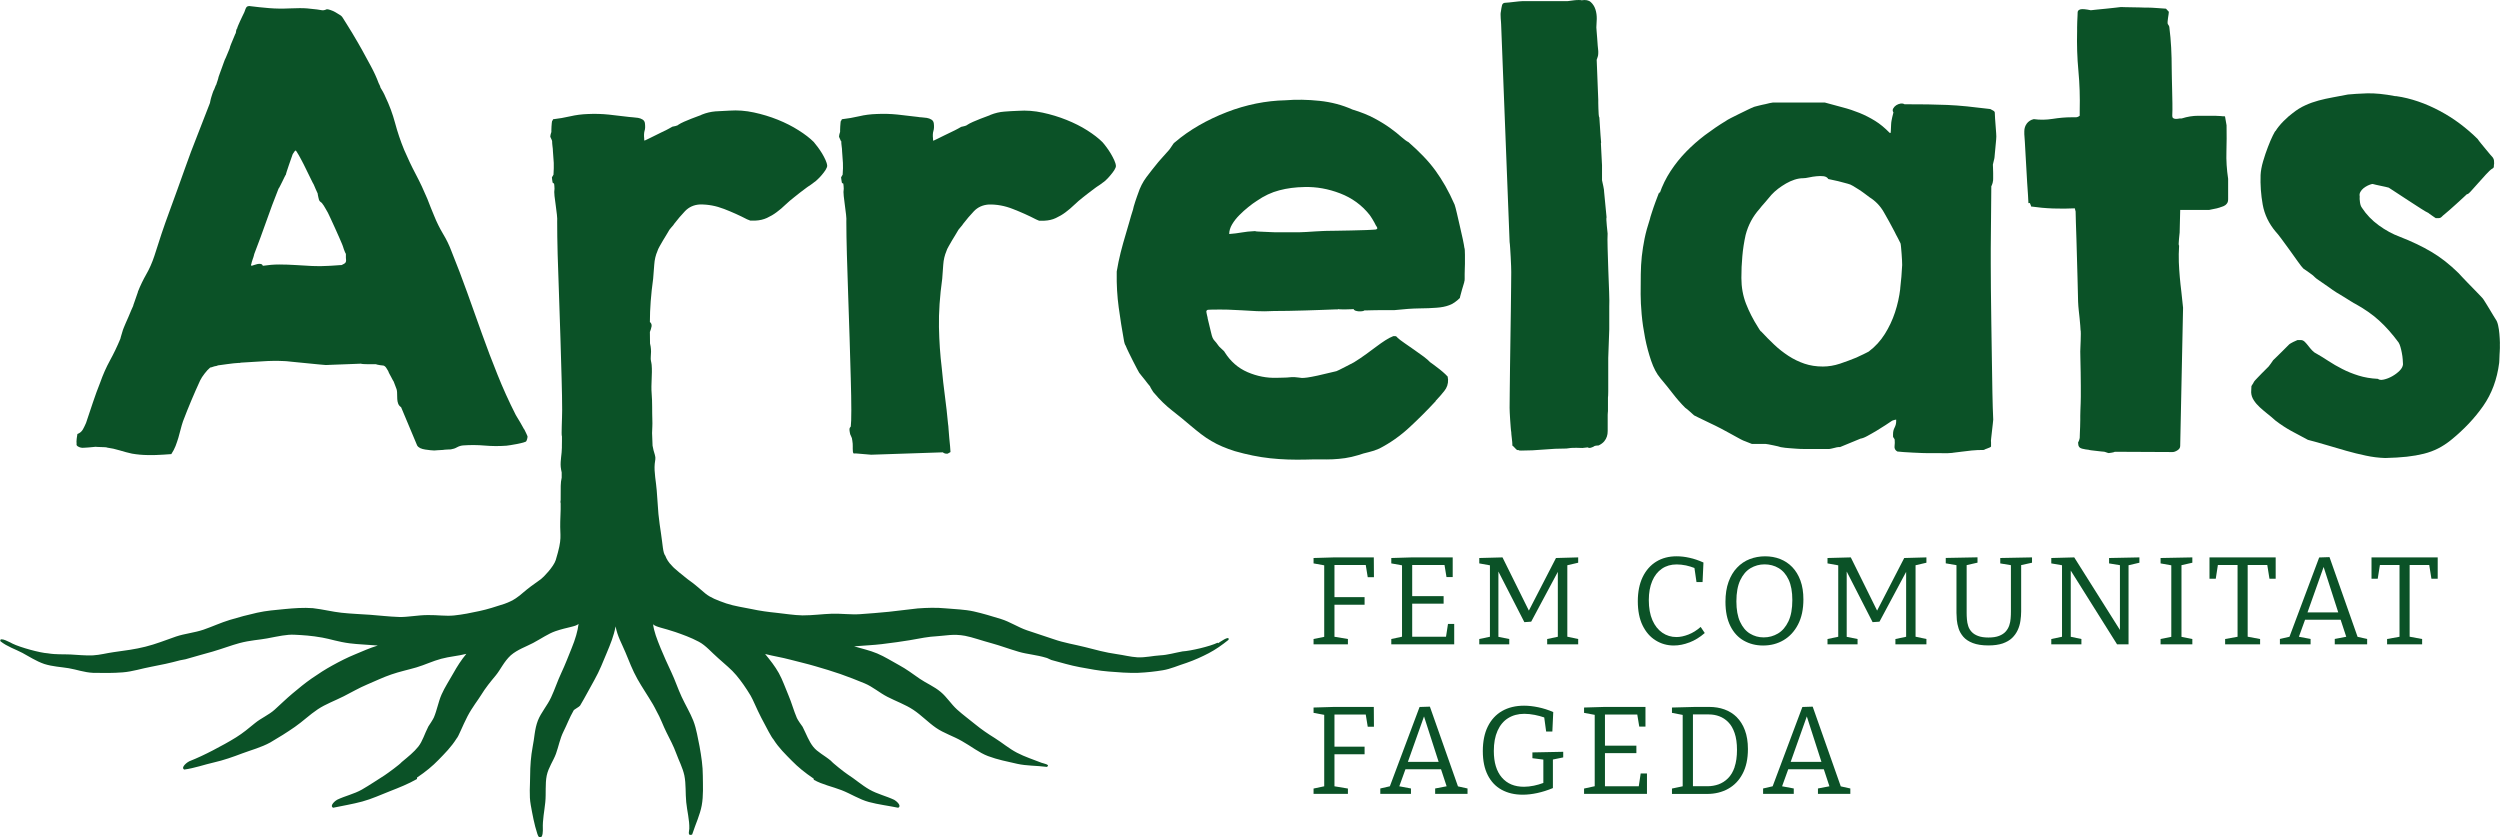 <?xml version="1.0" encoding="UTF-8"?>
<svg id="Capa_2" data-name="Capa 2" xmlns="http://www.w3.org/2000/svg" viewBox="0 0 365.99 122.55">
  <defs>
    <style>
      .cls-1 {
        fill: #0b5227;
      }
    </style>
  </defs>
  <g id="Capa_1-2" data-name="Capa 1">
    <g>
      <path class="cls-1" d="M11.2,65.06c0,.13.09.24.27.33s.31.14.39.14c.08.03.21.03.41.02.19-.01.4-.03.64-.04.23-.01.45-.03.66-.06.21-.02.33-.04.39-.04s.16,0,.33.02c.17.01.35.02.54.02s.37,0,.54.02c.17.01.28.03.33.06.59.08,1.2.21,1.81.4.62.19,1.22.35,1.81.48.75.13,1.51.2,2.3.21.79.01,1.55,0,2.3-.06.08,0,.27-.01.58-.04.31-.03.5-.04.58-.04.26-.39.46-.78.62-1.18.15-.4.29-.8.41-1.2.12-.4.23-.8.33-1.22.1-.41.22-.81.35-1.2.41-1.08.82-2.1,1.22-3.05.4-.95.83-1.93,1.29-2.93.15-.31.37-.65.66-1.02.28-.37.55-.66.81-.87.15-.03.3-.06.43-.12.13-.05.26-.08.39-.1s.23-.04.31-.1c.05,0,.21-.02.46-.06.26-.04.55-.08.87-.12.32-.04.64-.08.96-.12.32-.04.57-.06.75-.06h.12c.05,0,.09,0,.12-.02s.05-.02.08-.02c.98-.05,2.02-.12,3.13-.19,1.11-.08,2.17-.09,3.21-.04.15,0,.53.03,1.12.1s1.24.13,1.93.19c.7.06,1.34.13,1.93.19.59.06.96.1,1.12.1.13,0,.44-.01.95-.04.5-.03,1.04-.04,1.6-.06.57-.01,1.1-.03,1.6-.06.5-.02.83-.04.98-.04.08.03.22.05.42.06.21.01.42.02.66.02h1.12c.13.05.33.1.62.14.28.04.45.06.5.06.15.05.3.17.42.37.13.19.22.34.27.44.03.1.08.23.17.39.09.15.17.31.25.46.08.15.15.3.23.44.08.14.13.23.15.25.05.15.14.39.27.71.13.32.19.51.19.56.03.15.04.35.04.58s0,.47.02.71c.01.24.06.47.14.68.08.21.22.37.42.5l2.35,5.6c.08.15.23.28.44.39.22.1.46.17.73.21.27.04.53.07.77.1.24.03.43.04.56.04.05,0,.23-.01.54-.04.31-.03.55-.04.73-.04.13-.03.34-.04.64-.06.3-.01.47-.02.52-.02.33-.05.64-.15.91-.31.27-.15.56-.24.87-.27,1.08-.08,2.14-.07,3.18.02,1.04.09,2.1.1,3.18.02.08,0,.27-.03.58-.08.31-.05.63-.11.97-.17.33-.06.64-.14.91-.21.27-.08.42-.14.44-.19.05-.08.1-.19.14-.35.04-.15.06-.26.06-.31s-.06-.21-.19-.48c-.13-.27-.22-.46-.27-.56-.05-.05-.14-.19-.25-.41-.12-.22-.25-.45-.39-.69-.14-.24-.28-.47-.41-.68-.13-.21-.21-.33-.23-.39-.98-1.93-1.87-3.89-2.66-5.87-.8-1.98-1.56-3.98-2.28-6-.72-2.02-1.44-4.03-2.16-6.04-.72-2.01-1.48-4-2.28-5.98-.33-.9-.75-1.77-1.26-2.61-.5-.84-.93-1.71-1.29-2.61-.03-.05-.09-.21-.19-.46-.1-.26-.21-.53-.33-.81-.12-.28-.22-.55-.31-.79-.09-.24-.15-.39-.17-.44-.52-1.24-1.08-2.44-1.7-3.61-.62-1.17-1.18-2.36-1.7-3.57-.54-1.31-.98-2.63-1.33-3.94-.35-1.31-.83-2.61-1.45-3.9,0-.03-.03-.1-.1-.23-.06-.13-.13-.26-.21-.41-.08-.14-.15-.27-.23-.39-.08-.12-.13-.2-.15-.25,0-.05-.03-.15-.1-.31-.06-.15-.12-.27-.17-.35-.28-.77-.66-1.6-1.14-2.49-.48-.89-.91-1.68-1.29-2.37-.13-.23-.32-.57-.58-1.02-.26-.45-.54-.92-.83-1.41-.3-.49-.59-.96-.87-1.41-.28-.45-.49-.78-.62-.98-.05-.08-.17-.18-.37-.31-.19-.13-.41-.26-.64-.39-.23-.13-.46-.23-.7-.31-.23-.08-.41-.12-.54-.12-.28.13-.52.18-.7.15-.18-.03-.44-.06-.77-.12-.33-.05-.81-.1-1.41-.15-.6-.05-1.46-.05-2.57,0-1.03.05-2.03.04-2.99-.04-.96-.08-1.95-.18-2.95-.31l-.15.04c-.15,0-.28.15-.39.46-.1.31-.19.53-.27.66-.03.05-.09.18-.19.39-.1.21-.21.42-.31.66-.1.23-.2.45-.29.66-.09.21-.14.35-.14.43-.05,0-.1.1-.14.29-.04.19-.06.32-.06.37-.05.08-.12.21-.19.41-.08.19-.16.39-.25.6-.09.21-.17.4-.25.6-.08.19-.13.33-.15.4,0,.08-.04.21-.12.39-.08.18-.16.38-.25.6-.09.22-.17.42-.25.6-.08.18-.13.28-.15.31-.03.08-.08.23-.17.46-.09.23-.18.48-.27.75-.09.27-.19.53-.29.79-.1.26-.17.44-.19.54,0,.03-.01.09-.04.19-.03.1-.06.21-.1.33-.04.12-.08.23-.12.35-.04.12-.06.19-.06.21-.05.05-.12.21-.21.46-.09.26-.16.41-.21.46-.03.05-.06.16-.12.33-.05.17-.11.35-.18.56-.06.21-.12.4-.15.58-.04.18-.06.28-.06.31-.62,1.62-1.24,3.22-1.87,4.81-.63,1.58-1.23,3.17-1.79,4.77-.75,2.11-1.51,4.23-2.3,6.37-.79,2.14-1.51,4.29-2.18,6.45-.33,1-.73,1.9-1.18,2.68-.45.79-.86,1.63-1.22,2.53,0,.05-.04.18-.12.39-.08.21-.15.42-.23.66-.08.23-.15.45-.23.66-.08.21-.12.33-.12.39-.05.08-.14.28-.27.6-.13.32-.27.66-.42,1-.15.35-.3.68-.44,1-.14.32-.23.52-.25.6-.03.05-.07.15-.12.31-.05.15-.1.32-.15.5-.05.18-.1.35-.15.5-.05.15-.08.26-.08.31-.46,1.11-.97,2.17-1.53,3.19s-1.02,2.08-1.41,3.18c-.39.98-.75,1.96-1.08,2.95-.33.99-.67,1.99-1,2.99-.13.31-.28.62-.46.95-.18.32-.45.55-.81.68-.03.1-.06.32-.1.66-.04.33-.04.57-.02.7v.15ZM36.8,38.61s.02-.11.06-.25c.04-.14.09-.29.15-.46.06-.17.12-.32.15-.46.04-.14.06-.23.06-.25.62-1.6,1.2-3.19,1.76-4.77.55-1.58,1.15-3.18,1.8-4.81.05-.05.13-.18.23-.39.1-.21.21-.42.33-.66.12-.23.22-.44.31-.64.09-.19.16-.31.21-.37,0-.05.04-.21.13-.48.09-.27.19-.56.29-.87.1-.31.21-.6.31-.89.1-.28.17-.46.19-.54,0-.05.04-.15.14-.31.09-.15.16-.26.21-.31l.04-.04c.05-.05.09-.08.12-.08l.08.08c.05.08.17.28.37.6.19.32.31.55.37.68.08.13.2.37.37.71.17.35.35.71.54,1.1s.37.75.54,1.1c.17.35.29.59.37.71.05.13.15.35.29.68.14.32.24.53.29.64,0,.08.03.26.1.56.06.3.12.47.17.52.03.05.1.12.23.21.13.09.19.16.19.21.1.1.24.32.42.64.18.32.31.55.39.68.08.15.21.44.41.87.19.43.4.88.62,1.35.22.48.42.94.62,1.39.19.45.33.77.41.95.03.05.07.15.12.31.05.15.1.31.15.46.05.15.11.3.17.44.06.14.11.23.13.25v.54c.05.33.04.57-.04.7-.08.13-.27.26-.58.39-.08,0-.2,0-.37.02-.17.01-.35.03-.56.04-.21.01-.41.03-.6.04-.19.01-.33.02-.41.02-.8.05-1.59.06-2.39.02-.8-.04-1.6-.08-2.41-.14-.81-.05-1.62-.08-2.41-.08s-1.59.07-2.39.19c-.05-.15-.15-.24-.31-.27-.15-.03-.32-.02-.5.02-.18.04-.35.09-.52.15-.17.07-.29.1-.37.1,0-.05,0-.1-.02-.15-.01-.05,0-.1.06-.15Z"/>
      <path class="cls-1" d="M123.16,20.66c0,.23.01.44.04.62.02.18.04.35.06.5.01.15.02.28.02.39.05.64.09,1.2.12,1.68.03.48.01,1.05-.04,1.72l-.23.39.04.31c.02.13.04.26.06.39.01.13.08.19.21.19.03.08.04.21.06.41.01.19.02.32.02.37-.05.28-.05.64,0,1.08.05.44.11.89.17,1.37.06.48.12.93.17,1.35.05.42.06.77.04,1.02,0,1.31.03,2.91.08,4.79.05,1.88.12,3.87.19,5.98.08,2.11.15,4.23.21,6.35.06,2.12.12,4.08.17,5.87.05,1.79.08,3.31.08,4.57s-.03,2.07-.08,2.43c-.13.13-.19.26-.19.39s.01.27.04.42c.02.23.09.43.19.6.1.17.17.39.19.68.05.31.07.57.06.79s0,.48.02.79c.02.13.05.21.08.25.03.04.14.04.35.02l2.24.19,10.5-.35c.05.05.13.1.23.14.1.04.18.06.23.06h.23l.15-.08c.05-.03.1-.05.14-.08.04-.02.08-.05.14-.08,0-.15-.02-.43-.06-.83-.04-.4-.08-.81-.12-1.24-.04-.42-.07-.84-.1-1.23-.02-.4-.05-.68-.08-.83-.13-1.39-.28-2.75-.46-4.09-.18-1.34-.33-2.7-.46-4.09-.23-1.88-.37-3.88-.41-6-.04-2.12.12-4.48.48-7.08.05-.64.1-1.33.15-2.05.05-.72.21-1.38.46-1.97.05-.18.16-.42.33-.71.17-.3.33-.59.5-.87.17-.28.33-.55.48-.79.15-.24.26-.42.31-.52.05-.13.19-.32.42-.58.23-.26.37-.44.42-.54.49-.64,1.02-1.26,1.58-1.85.57-.59,1.29-.91,2.16-.97,1.18-.03,2.37.19,3.55.66,1.18.46,2.3.96,3.36,1.51.1.05.19.09.27.12.05.03.12.05.19.08h.77c.62-.03,1.18-.15,1.68-.39.5-.23.98-.51,1.43-.85.45-.33.87-.7,1.27-1.08.4-.39.82-.75,1.25-1.08.02-.03.12-.1.29-.23.17-.13.35-.27.54-.42.19-.15.38-.3.58-.44.19-.14.34-.25.44-.33.03-.03.1-.08.21-.15.12-.08.23-.15.35-.23.12-.08.23-.15.33-.23.1-.08.17-.13.19-.15.1-.05.26-.18.48-.39.22-.21.44-.44.65-.7.22-.26.41-.51.56-.75.15-.24.23-.44.23-.6-.02-.26-.11-.54-.25-.85-.14-.31-.31-.62-.5-.95-.19-.32-.4-.63-.62-.93-.22-.3-.42-.55-.6-.75-.57-.57-1.31-1.14-2.22-1.72-.91-.58-1.93-1.09-3.05-1.54-1.12-.45-2.28-.8-3.49-1.06-1.21-.26-2.39-.35-3.55-.27-.72.03-1.41.06-2.08.12-.67.05-1.33.21-1.97.46-.08.05-.26.13-.56.23-.3.1-.62.23-.98.37-.36.14-.71.29-1.06.44s-.64.31-.87.46c-.03.05-.16.11-.41.17-.24.06-.39.1-.44.1-.08.05-.24.14-.48.27-.25.13-.39.21-.44.23-.15.08-.38.19-.68.33-.3.14-.6.29-.91.44-.31.15-.61.3-.89.44-.28.14-.51.25-.69.33,0-.03,0-.05-.02-.08-.01-.03-.02-.06-.02-.12v-.12c-.05-.46-.03-.84.06-1.12.09-.28.11-.64.06-1.08-.03-.26-.14-.45-.35-.58-.21-.13-.43-.21-.68-.25-.25-.04-.49-.06-.73-.08-.25-.01-.43-.03-.56-.06-1.03-.13-2.03-.24-3.01-.35-.98-.1-2-.13-3.05-.08-.87.03-1.72.13-2.55.33-.82.19-1.67.34-2.55.44,0,.08-.01.13-.04.15l-.08.08c-.03.05-.05.15-.06.31-.01.15-.03.32-.04.5-.01.18-.02.35-.02.52v.29c-.03.05-.06.16-.1.33-.04.17-.06.28-.06.33s.04.17.13.35c.09.18.14.3.14.35Z"/>
      <path class="cls-1" d="M210.18,58.68c.44-.46.86-.94,1.25-1.43.4-.49.59-1.05.56-1.7,0-.05,0-.09-.02-.12-.01-.03-.02-.06-.02-.12v-.15s-.12-.15-.35-.37c-.23-.22-.5-.45-.81-.7-.31-.24-.6-.47-.89-.68-.28-.21-.46-.33-.54-.39-.21-.23-.53-.51-.96-.83-.44-.32-.9-.65-1.37-.98-.48-.33-.95-.66-1.41-.98-.46-.32-.81-.58-1.04-.79,0-.05-.05-.11-.15-.17-.1-.06-.18-.08-.23-.06h-.23c-.39.15-.78.36-1.18.62-.4.26-.82.55-1.27.89-.45.33-.95.7-1.49,1.1-.54.4-1.14.8-1.81,1.22-.05.03-.21.11-.48.25-.27.14-.55.29-.85.44s-.57.3-.83.42c-.26.13-.4.19-.42.19-1.16.28-2.07.5-2.72.64-.66.14-1.17.24-1.54.29-.37.05-.64.07-.81.06-.17-.01-.33-.03-.48-.06-.15-.03-.35-.04-.58-.06-.23-.01-.6,0-1.12.06-.05,0-.26,0-.62.02-.36.01-.64.02-.85.02-1.47.05-2.9-.23-4.29-.83-1.39-.6-2.51-1.59-3.36-2.95,0-.03-.04-.08-.13-.17-.09-.09-.19-.19-.31-.29-.12-.1-.22-.2-.31-.29-.09-.09-.14-.15-.14-.17-.26-.36-.44-.6-.56-.71-.12-.12-.21-.26-.29-.42-.08-.17-.16-.45-.25-.85-.09-.4-.25-1.06-.48-1.99,0-.08-.03-.24-.1-.5-.06-.26-.1-.45-.1-.58.05-.13.14-.2.27-.21.13-.01.26-.02.39-.02.92-.02,1.75-.02,2.49,0,.73.03,1.44.06,2.12.1.68.04,1.39.08,2.12.12.73.04,1.56.03,2.49-.02.62,0,1.33,0,2.12-.02.8-.01,1.62-.03,2.45-.06.84-.03,1.65-.05,2.45-.08.8-.03,1.51-.05,2.12-.08h.19c.05,0,.09-.01.12-.04.08.03.24.04.48.04h.73c.24,0,.47,0,.68-.02.21-.01.32-.02.35-.02.02.1.11.18.25.23.14.05.3.08.48.1.18.01.35,0,.52-.02.17-.03.28-.06.33-.12h.39c.1,0,.35,0,.73-.02.39-.01.81-.02,1.27-.02h2.01c1.41-.15,2.62-.24,3.61-.25.99-.01,1.84-.04,2.55-.1.71-.05,1.33-.17,1.85-.37.53-.19,1.05-.55,1.56-1.06,0-.05.03-.2.1-.44.06-.24.14-.5.21-.77.08-.27.15-.53.23-.77.08-.24.12-.41.12-.48.03-.02.04-.14.04-.35v-.71c0-.27,0-.54.02-.81.01-.27.02-.48.02-.64v-1.35c0-.26,0-.48-.02-.66-.01-.18-.03-.3-.06-.35-.03-.23-.1-.65-.23-1.26-.13-.6-.27-1.24-.43-1.91-.15-.67-.3-1.31-.44-1.91-.14-.6-.25-1.02-.33-1.25-.44-1-.89-1.91-1.35-2.72-.46-.81-.96-1.58-1.48-2.3-.53-.72-1.11-1.41-1.76-2.08-.64-.67-1.36-1.35-2.16-2.05-.31-.15-.67-.42-1.08-.79-.41-.37-.93-.79-1.57-1.25-.63-.46-1.4-.94-2.31-1.43-.91-.49-2-.93-3.26-1.31-1.49-.67-3.1-1.09-4.83-1.27-1.73-.18-3.39-.21-4.98-.08-1.42.03-2.85.19-4.3.48-1.45.3-2.88.71-4.28,1.26-1.4.54-2.75,1.18-4.06,1.93-1.3.75-2.49,1.58-3.57,2.51-.05.03-.12.09-.19.19-.08.1-.16.23-.25.37-.09.14-.17.26-.25.37-.08.1-.13.17-.15.19-.08.08-.19.21-.35.39-.15.18-.32.37-.5.56-.18.19-.34.37-.48.54-.14.17-.23.26-.25.29-.59.72-1.16,1.44-1.7,2.16-.54.72-.95,1.53-1.24,2.43-.03.05-.08.19-.15.41-.08.22-.16.46-.25.73-.09.27-.17.52-.23.75-.06.23-.1.37-.1.43-.21.64-.38,1.22-.52,1.74-.14.51-.31,1.11-.52,1.78-.28.93-.54,1.85-.77,2.76-.23.91-.42,1.85-.58,2.8v.19c-.03,1.75.07,3.44.29,5.06.22,1.62.48,3.28.79,4.98,0,.05.03.15.08.31.05.15.1.26.15.31.1.26.25.59.45,1,.19.41.4.83.62,1.25.22.43.41.8.58,1.12.17.32.28.52.33.6.03.05.12.17.29.37.17.19.33.4.5.62.17.22.33.43.48.62.15.19.26.32.31.37.02.08.12.26.29.54.17.28.28.44.33.46.82.98,1.7,1.83,2.62,2.55.93.72,1.84,1.47,2.74,2.24.52.44,1.02.84,1.51,1.22.49.37.98.71,1.49,1,.5.3,1.04.57,1.6.81.57.24,1.18.47,1.85.68,1.78.51,3.5.86,5.17,1.04,1.67.18,3.44.24,5.29.19.72-.03,1.4-.03,2.03-.02.63.01,1.24,0,1.83-.02.59-.03,1.2-.08,1.81-.17.62-.09,1.26-.24,1.93-.44.52-.18,1.03-.33,1.54-.44.52-.12,1.03-.29,1.54-.52,1.6-.82,3.07-1.86,4.42-3.11,1.35-1.25,2.63-2.53,3.84-3.84ZM180.38,32.84c.28-.48.64-.93,1.06-1.35.42-.43.86-.82,1.31-1.18.45-.36.85-.66,1.22-.89,1.08-.75,2.19-1.27,3.32-1.56,1.13-.3,2.35-.46,3.67-.48,1.75-.05,3.49.26,5.23.93,1.74.67,3.17,1.71,4.3,3.13.03.03.08.1.15.21.08.12.17.26.27.42.1.17.2.33.29.5.09.17.16.3.21.41.05.05.1.13.15.23.05.1.08.18.08.23l-.08.08c-.05.05-.1.08-.15.08-.26.03-.73.05-1.41.08-.68.03-1.41.04-2.18.06-.77.01-1.5.03-2.18.04-.68.01-1.15.02-1.41.02-.05,0-.25,0-.58.02-.34.01-.71.03-1.14.06-.42.03-.84.05-1.25.08-.41.03-.74.04-.97.04h-3.71c-.08,0-.26,0-.54-.02-.28-.01-.59-.03-.91-.04-.32-.01-.62-.03-.89-.04-.27-.01-.43-.03-.48-.06h-.15c-.64.03-1.25.09-1.81.19-.57.1-1.18.18-1.85.23,0-.46.14-.93.42-1.41Z"/>
      <path class="cls-1" d="M233.34,65.34c.18-.09.41-.13.7-.13.36-.18.63-.38.81-.6.18-.22.31-.45.39-.7.08-.24.12-.51.12-.81v-2.38c0-.13,0-.24.02-.33.01-.09.02-.16.02-.21v-1.97c.02-.13.04-.44.04-.93v-4.86l.15-4.21v-3.32c.02-.44.02-1.16-.02-2.16-.04-1-.08-2.06-.12-3.19-.04-1.12-.07-2.18-.1-3.18-.03-1-.03-1.72,0-2.16,0-.03-.01-.15-.04-.39s-.05-.5-.08-.79-.04-.56-.06-.79c-.01-.23,0-.36.02-.39v-.08l-.35-3.63c0-.21-.04-.5-.12-.87-.08-.37-.14-.66-.19-.87v-2.2c-.05-1.11-.09-1.88-.12-2.32-.03-.44-.04-.71-.04-.83s0-.15.02-.12c.01.04.01-.01,0-.15s-.04-.47-.08-.98c-.04-.51-.1-1.38-.17-2.59-.05-.05-.08-.21-.1-.48-.01-.27-.03-.55-.04-.85s-.02-.57-.02-.81v-.44l-.23-5.87c.05-.15.1-.3.15-.44.05-.14.08-.31.08-.52v-.31c-.03-.18-.05-.45-.08-.81-.03-.36-.05-.73-.08-1.1-.03-.37-.05-.71-.08-1-.03-.3-.04-.48-.04-.56.03-.33.04-.75.06-1.23.01-.49-.05-.95-.19-1.39-.14-.44-.37-.8-.68-1.08-.31-.28-.76-.37-1.35-.27-.05-.03-.19-.04-.41-.04s-.44.01-.68.04c-.23.03-.44.05-.62.08-.18.03-.28.04-.31.04h-6.56c-.15,0-.35.01-.6.04-.25.03-.49.05-.74.08-.24.03-.48.05-.71.08-.23.03-.4.04-.5.04-.28,0-.46.12-.52.37-.06.24-.12.56-.17.95-.03.1-.04.24-.04.42s0,.37.02.56c.01.19.03.37.04.52s.02.27.02.35l1.24,31.85c.03.15.05.44.08.87.02.42.05.87.08,1.33.03.46.04.91.06,1.33.01.42.02.71.02.87,0,.49,0,1.25-.02,2.28-.01,1.03-.03,2.19-.04,3.49-.01,1.3-.03,2.68-.06,4.13-.02,1.45-.04,2.84-.06,4.15-.01,1.31-.03,2.49-.04,3.53-.02,1.04-.02,1.81-.02,2.3,0,.13,0,.35.02.68.01.32.03.68.06,1.06.02.39.05.75.08,1.1.03.35.05.59.08.71,0,.05,0,.16.02.33.01.17.03.35.06.54.03.19.04.38.06.56.01.18.02.28.02.31v.23c.08.05.19.16.35.33.15.17.27.28.35.33.18,0,.27.01.27.04s.1.04.31.04c1.11,0,2.21-.05,3.32-.15,1.11-.1,2.21-.15,3.32-.15.08,0,.28-.03.62-.08.29-.04,1.59-.02,1.72,0,.19-.03.73-.09.79-.09.21.21.71-.04.89-.13Z"/>
      <path class="cls-1" d="M231.63,65.57c.06,0,.06,0,.04-.01-.07,0-.09.01-.04.01Z"/>
      <path class="cls-1" d="M285.83,66.29c.48-.05.94-.11,1.39-.17.45-.06.93-.12,1.43-.17.5-.05,1.1-.08,1.79-.08.05-.05.23-.13.52-.23.3-.1.47-.19.52-.27v-.62c-.03-.08-.02-.28.02-.6.04-.32.08-.68.12-1.06.04-.39.08-.74.12-1.06.04-.32.06-.52.06-.6-.05-1.06-.09-2.37-.12-3.94-.03-1.57-.05-3.24-.08-5-.03-1.76-.05-3.53-.08-5.31-.03-1.78-.04-3.39-.06-4.84-.01-1.45-.02-2.67-.02-3.65v-2.32l.08-9.11c.05-.08.1-.19.15-.35.05-.15.08-.27.08-.35.03-.05.04-.2.04-.44v-.77c0-.27,0-.53-.02-.77-.01-.24-.02-.4-.02-.48,0-.05.04-.23.12-.52.08-.3.12-.48.12-.56,0-.05.01-.21.04-.46.02-.26.05-.54.08-.85.03-.31.05-.59.08-.85.02-.26.04-.41.04-.46.03-.26.03-.56,0-.91-.03-.35-.05-.71-.08-1.08-.03-.37-.05-.73-.08-1.06-.03-.33-.04-.62-.04-.85,0-.13-.09-.24-.27-.33s-.31-.16-.39-.21c-1.29-.15-2.43-.28-3.42-.39-.99-.1-1.95-.17-2.88-.21-.93-.04-1.88-.06-2.86-.08-.98-.01-2.11-.02-3.4-.02-.15-.1-.35-.13-.58-.1-.23.04-.44.12-.64.25-.19.13-.34.29-.44.48-.1.19-.09.38.04.56,0,.03-.02.11-.06.25-.04.14-.08.3-.12.48-.04.18-.07.35-.1.5-.03.15-.04.24-.04.27,0,.05,0,.15-.02.29-.01.14-.02.29-.02.44s0,.3-.02.44c-.01.14-.02.25-.02.33h-.15c-.7-.72-1.41-1.31-2.14-1.76-.73-.45-1.49-.84-2.28-1.16-.79-.32-1.6-.59-2.45-.81-.85-.22-1.72-.46-2.62-.71h-7.61c-.05,0-.21.03-.46.08-.26.05-.46.1-.62.15-.13.03-.29.06-.48.1-.19.04-.39.08-.58.14-.19.05-.36.1-.5.13-.14.04-.23.07-.25.1-.15.05-.43.17-.83.37-.4.19-.81.39-1.23.6-.43.21-.82.41-1.2.6-.37.19-.61.33-.71.41-1.06.64-2.08,1.34-3.07,2.08-.99.75-1.91,1.56-2.76,2.43-.85.87-1.61,1.82-2.28,2.84-.67,1.02-1.21,2.12-1.62,3.3.03-.28-.03-.27-.15.04-.13.31-.28.71-.46,1.22-.18.5-.36,1-.52,1.51-.17.5-.26.83-.29.98-.33,1-.59,1.94-.77,2.82-.18.88-.31,1.74-.41,2.61-.09.86-.14,1.74-.15,2.64-.01.9-.02,1.88-.02,2.93,0,.82.05,1.8.15,2.93.1,1.13.27,2.28.5,3.46.23,1.17.53,2.28.89,3.34.36,1.06.81,1.91,1.35,2.55.59.69,1.18,1.43,1.78,2.2.59.77,1.21,1.48,1.85,2.12.08.05.19.14.33.25.14.12.28.24.42.37.14.13.26.24.37.33.1.09.17.15.19.17.08.05.26.14.54.27s.59.28.91.44.64.32.95.46c.31.14.54.25.69.33.18.08.46.22.85.43.39.21.79.42,1.22.66s.82.45,1.2.66c.37.21.65.35.83.43l1.27.5h2.01c.05,0,.19.02.41.06.22.04.45.08.7.14.24.05.47.1.69.15.22.05.35.09.41.12.46.08.88.13,1.25.15.37.03.73.05,1.08.08.35.03.71.04,1.1.04h3.67s.11-.01.25-.04c.14-.03.28-.06.43-.1.14-.04.28-.07.4-.1.13-.03.22-.04.27-.04h.23l3.01-1.24c.23-.03.57-.15,1-.39s.89-.49,1.35-.77c.46-.28.89-.55,1.29-.81.4-.26.69-.45.87-.58.05-.05.16-.1.33-.15.17-.05.29-.08.37-.08v.23c0,.34-.08.64-.23.93-.15.28-.23.6-.23.97v.35c0,.05.04.13.12.23.08.1.12.18.12.23.03.31.02.63-.02.96-.04.33.1.59.41.77.18.03.48.05.91.08.42.03.87.05,1.35.08.48.03.93.05,1.35.06.42.01.73.02.91.02h1.81c.7.03,1.28.01,1.76-.04ZM278.19,42.26c-.14,1.2-.4,2.35-.77,3.47-.37,1.12-.87,2.18-1.49,3.17-.62.99-1.4,1.85-2.36,2.57-.05.03-.15.08-.29.15-.14.08-.31.16-.5.25-.19.09-.39.18-.58.27-.19.09-.34.16-.44.21-.75.31-1.54.6-2.39.89-.85.28-1.69.42-2.51.42-.98,0-1.88-.14-2.7-.42-.82-.28-1.6-.66-2.34-1.14-.73-.48-1.43-1.02-2.08-1.64-.66-.62-1.29-1.26-1.91-1.93-.05,0-.13-.08-.23-.25-.1-.17-.18-.29-.23-.37-.72-1.13-1.31-2.28-1.76-3.44-.45-1.16-.68-2.42-.68-3.78,0-1.08.04-2.14.14-3.18.09-1.04.25-2.08.48-3.11.38-1.47,1.07-2.74,2.04-3.82.03-.05.13-.18.31-.39.18-.21.37-.42.56-.64.19-.22.37-.43.54-.64s.28-.33.33-.39c.28-.31.61-.6.98-.89.37-.28.76-.54,1.16-.77.4-.23.82-.42,1.25-.56.44-.14.85-.21,1.24-.21.23,0,.53-.04.89-.12.36-.08.73-.14,1.1-.17.37-.04.71-.04,1.02,0,.31.04.54.17.69.41.1.03.29.06.56.12.27.05.56.12.87.19.31.08.6.15.87.23.27.08.46.13.56.15.23.05.49.16.77.33.28.17.57.35.87.54.3.19.57.39.83.58.26.19.49.37.69.52.87.54,1.58,1.27,2.1,2.18.53.91,1.05,1.86,1.56,2.84.05.13.13.28.23.46.1.18.2.37.31.58l.35.7c.03.1.05.3.08.6.02.3.05.61.08.95.03.33.04.66.06.96.01.31.02.53.02.66-.05,1.11-.15,2.26-.29,3.46Z"/>
      <path class="cls-1" d="M325.02,30.35c.19-.05.37-.12.54-.19s.31-.19.44-.35c.13-.15.19-.37.19-.66v-2.97c-.21-1.39-.29-2.71-.25-3.96.04-1.25.04-2.54.02-3.88l-.23-1.31c-.23,0-.44-.01-.62-.04-.15,0-.31,0-.46-.02-.15-.01-.27-.02-.35-.02h-2.51c-.77,0-1.57.13-2.39.39h-.15c-.1,0-.23.01-.37.04-.14.03-.28.03-.42.02s-.25-.05-.33-.12c-.08-.06-.12-.17-.12-.33.03-.57.03-1.18.02-1.85-.01-.67-.03-1.33-.04-1.97-.01-.64-.03-1.23-.04-1.76s-.02-.93-.02-1.22c0-1.13-.03-2.19-.08-3.17-.05-.98-.14-1.98-.27-3.01,0-.05-.03-.13-.08-.23-.05-.1-.1-.18-.15-.23-.03-.08-.03-.2-.02-.37.01-.17.03-.34.06-.52.02-.18.05-.35.08-.52.03-.17.04-.29.04-.37l-.42-.46c-.39-.03-.76-.05-1.12-.08-.31-.03-.62-.04-.93-.06-.31-.01-.54-.02-.69-.02h-.46c-.05,0-.25,0-.58-.02-.33-.01-.7-.02-1.08-.02s-.75,0-1.1-.02c-.35-.01-.56-.02-.64-.02-.15.03-.44.06-.85.1-.41.04-.85.08-1.31.14-.46.05-.91.1-1.33.13-.42.04-.73.07-.91.1-.72-.15-1.22-.2-1.49-.14-.27.07-.42.2-.44.41,0,.1,0,.29-.02.56-.01.27-.03.55-.04.85-.01.3-.02.57-.02.83v.54c-.05,1.98.01,3.93.19,5.83.18,1.91.24,3.85.19,5.83v.73c-.18.15-.37.23-.58.23h-.62c-.88,0-1.79.08-2.74.23-.95.15-1.88.17-2.78.04-.44.1-.78.32-1.02.64-.24.32-.37.7-.37,1.14v.43c.03.23.05.61.08,1.14.02.53.06,1.13.1,1.8.04.67.08,1.37.12,2.1.04.73.08,1.43.12,2.1.04.67.08,1.26.12,1.78.04.52.06.89.06,1.12-.05.05-.03.06.08.04.1-.03.15-.01.15.04.05.13.09.23.12.29.03.06.04.12.04.17,1.03.15,2.1.25,3.22.29,1.12.04,2.18.03,3.18-.02l.12.46c0,.36.01.9.04,1.62.03.72.05,1.53.08,2.43.02.9.05,1.85.08,2.86.03,1,.05,1.96.08,2.88.02.91.04,1.73.06,2.45.01.72.03,1.26.06,1.62,0,.08.02.29.06.64s.08.71.12,1.1c.04.39.07.75.1,1.1.03.35.04.56.04.64.03.08.04.27.04.58s0,.64-.02,1c-.01.36-.03.7-.04,1-.01.31-.02.5-.02.58,0,.15,0,.54.02,1.14.01.6.02,1.26.04,1.95.01.7.02,1.35.02,1.95v1.6c0,.26,0,.56-.02.91-.01.35-.03.7-.04,1.04-.01.35-.02.62-.02.83v.64c0,.3,0,.62-.02.96-.01.35-.03.68-.04.98-.01.31-.02.53-.02.66,0,.05-.03.15-.08.31-.05.15-.1.26-.15.31v.15c0,.44.19.7.56.79.37.09.7.15.98.17.05.03.19.05.41.08.22.03.45.05.69.08.24.03.48.05.7.08.22.03.37.04.44.04.05,0,.17.03.35.1.18.07.3.1.35.1s.19-.02.43-.06c.23-.04.38-.08.46-.13l8.45.04c.21,0,.44-.08.71-.25.27-.17.41-.38.41-.64l.42-20.23c-.08-.82-.16-1.6-.25-2.34-.09-.73-.17-1.45-.23-2.16-.06-.71-.11-1.43-.14-2.18-.03-.75-.01-1.56.04-2.43-.05-.03-.07-.13-.06-.31.01-.18.03-.38.04-.6.01-.22.03-.42.06-.62.02-.19.04-.32.04-.37l.08-3.32h4.25l1.12-.23c.15-.05.33-.1.52-.15Z"/>
      <path class="cls-1" d="M365.98,50.29c-.01-.48-.04-.95-.08-1.41-.04-.46-.1-.89-.19-1.27-.09-.39-.21-.68-.37-.89-.08-.13-.2-.33-.37-.6-.17-.27-.34-.56-.52-.87s-.35-.59-.52-.85c-.17-.26-.29-.45-.37-.58,0-.03-.12-.16-.35-.41-.23-.24-.41-.43-.54-.56-.1-.1-.29-.3-.56-.58-.27-.28-.56-.58-.87-.89-.31-.31-.58-.6-.83-.87-.24-.27-.4-.44-.48-.52-1.31-1.29-2.64-2.33-4-3.13-1.35-.8-2.89-1.53-4.61-2.2-1.06-.39-2.08-.95-3.09-1.68-1-.73-1.81-1.58-2.43-2.53-.15-.18-.26-.46-.31-.83-.05-.37-.07-.66-.04-.87-.05-.23-.02-.45.1-.66.12-.21.27-.39.46-.54.19-.15.4-.28.62-.39.22-.1.43-.18.64-.23h.08c.1.03.26.06.48.12.22.05.45.1.69.15.25.05.48.1.7.15.22.05.38.09.48.12.21.13.58.37,1.12.73.54.36,1.12.74,1.74,1.14.62.4,1.2.78,1.76,1.14.55.36.95.59,1.18.69.02.03.09.08.19.15.1.08.21.15.33.23.12.08.22.15.33.23.1.08.18.13.23.15h.23c.28.03.49-.03.62-.17.13-.14.31-.3.54-.48.15-.13.39-.33.7-.6.31-.27.62-.55.95-.85.32-.29.63-.58.93-.85.29-.27.5-.46.6-.56.08.05.27-.09.58-.43.31-.33.66-.72,1.04-1.16.39-.44.77-.87,1.16-1.29.39-.42.68-.7.89-.83.18-.08.27-.19.27-.33s.01-.29.04-.44c0-.15,0-.3-.02-.44-.01-.14-.07-.29-.17-.44-.05-.05-.17-.19-.37-.42-.19-.23-.41-.49-.64-.77-.23-.28-.46-.57-.7-.85-.23-.28-.4-.5-.5-.66-.8-.8-1.66-1.54-2.59-2.24-.93-.7-1.91-1.32-2.94-1.87-1.03-.55-2.08-1.02-3.17-1.39-1.08-.37-2.16-.64-3.24-.79h-.15c-1.6-.31-2.97-.44-4.11-.41-1.15.04-2.08.1-2.8.17-.77.15-1.51.3-2.22.42-.71.13-1.4.28-2.07.46-.67.18-1.32.41-1.95.7-.63.28-1.26.67-1.87,1.16-.18.13-.39.3-.62.5-.23.21-.46.42-.7.66-.23.23-.45.48-.66.73-.21.26-.37.49-.5.7-.05,0-.19.23-.41.68-.22.45-.46,1-.71,1.66-.26.66-.49,1.36-.71,2.1-.22.75-.34,1.42-.37,2.01-.05,1.44.05,2.89.31,4.34.26,1.45.9,2.79,1.93,4,.15.15.42.48.79.98.37.5.77,1.05,1.2,1.64.42.59.82,1.15,1.2,1.68.37.53.65.88.83,1.06.18.13.48.33.89.62.41.28.7.52.85.7.1.1.29.24.56.42.27.18.54.37.81.56.27.19.52.37.75.52.23.15.37.26.43.31.05.05.24.17.56.37.32.19.68.41,1.06.64.39.23.74.45,1.06.66.32.21.52.32.6.35,1.36.75,2.53,1.56,3.51,2.45.98.89,1.93,1.96,2.86,3.22.1.15.19.37.27.64.08.27.15.57.21.89.06.32.11.64.13.95.03.31.04.55.04.73-.03.31-.19.62-.5.93-.31.31-.67.58-1.08.81-.41.23-.82.39-1.22.48-.4.09-.69.06-.87-.1-1.03-.05-1.98-.21-2.84-.48-.86-.27-1.66-.59-2.39-.97-.73-.37-1.4-.76-2.01-1.16-.6-.4-1.18-.75-1.72-1.06-.23-.1-.45-.26-.66-.48-.21-.22-.39-.44-.56-.66-.17-.22-.34-.42-.52-.6-.18-.18-.37-.27-.58-.27h-.5c-.1.03-.3.12-.6.27s-.5.27-.6.35c-.08.08-.21.21-.41.41-.19.19-.41.4-.64.64-.23.23-.47.46-.71.7-.25.23-.44.42-.6.58-.05.08-.16.24-.33.48-.17.24-.28.39-.33.44-.08.08-.21.21-.41.41-.19.19-.39.39-.6.6-.21.21-.4.4-.58.6-.18.19-.3.32-.35.37-.03.03-.07.08-.13.15-.07.08-.12.18-.18.31-.1.13-.19.27-.27.42,0,.05,0,.19-.02.41-.01.22-.02.39-.02.52.02.41.15.8.39,1.16.23.36.52.7.87,1.02.35.32.73.64,1.14.97.41.32.8.65,1.16.98.77.59,1.54,1.09,2.3,1.51.76.41,1.58.85,2.45,1.31.9.23,1.82.49,2.76.77.94.28,1.88.56,2.84.83.95.27,1.91.51,2.88.71.96.21,1.91.32,2.84.35,1.18-.03,2.23-.09,3.15-.19.91-.1,1.75-.25,2.51-.44.76-.19,1.45-.45,2.08-.77.63-.32,1.26-.73,1.87-1.22,1.9-1.54,3.48-3.21,4.73-5,1.25-1.79,2.03-3.89,2.34-6.31,0-.03,0-.12.02-.29.01-.17.02-.34.02-.52s0-.35.02-.5c.01-.15.02-.26.02-.31.03-.33.03-.74.02-1.22Z"/>
      <polygon class="cls-1" points="195.34 81.6 192.3 81.69 192.3 82.48 193.86 82.76 193.86 93.23 192.3 93.55 192.3 94.33 197.33 94.33 197.33 93.55 195.36 93.22 195.36 88.53 199.77 88.53 199.77 87.42 195.36 87.42 195.36 82.71 199.94 82.71 200.23 84.5 201.14 84.5 201.12 81.6 195.34 81.6"/>
      <polygon class="cls-1" points="203.68 93.55 203.68 94.33 212.89 94.33 212.89 91.34 211.98 91.34 211.69 93.22 206.74 93.22 206.74 88.37 211.34 88.37 211.34 87.27 206.74 87.27 206.74 82.71 211.47 82.71 211.76 84.48 212.67 84.48 212.67 81.6 206.72 81.6 203.68 81.69 203.68 82.48 205.25 82.76 205.25 93.21 203.68 93.55"/>
      <polygon class="cls-1" points="223.82 89.39 219.96 81.6 216.56 81.69 216.56 82.48 218.12 82.76 218.12 93.22 216.56 93.55 216.56 94.33 220.95 94.33 220.95 93.55 219.36 93.23 219.36 83.67 223.16 91.08 224.16 91.01 228.06 83.72 228.06 93.22 226.5 93.55 226.5 94.33 231.04 94.33 231.04 93.55 229.45 93.21 229.45 82.75 231.04 82.38 231.04 81.6 227.79 81.69 223.82 89.39"/>
      <path class="cls-1" d="M247.33,94.05c.78-.3,1.53-.76,2.24-1.38l-.6-.89c-.57.5-1.16.87-1.78,1.11-.62.24-1.2.37-1.76.37-.77,0-1.46-.21-2.07-.63s-1.1-1.03-1.45-1.83c-.35-.8-.53-1.79-.53-2.95,0-1.08.17-2.01.5-2.79.33-.78.8-1.38,1.41-1.8.61-.42,1.33-.63,2.17-.63.43,0,.88.05,1.38.15.41.09.82.22,1.22.37l.3,2.06h.89l.13-2.86c-.71-.32-1.39-.55-2.04-.69-.66-.15-1.29-.22-1.9-.22-1.13,0-2.12.26-2.97.78-.85.52-1.51,1.28-1.99,2.26-.47.99-.71,2.17-.71,3.54s.23,2.58.7,3.54c.47.96,1.1,1.69,1.91,2.19.8.5,1.69.75,2.66.75.74,0,1.5-.15,2.28-.45Z"/>
      <path class="cls-1" d="M255.29,93.79c.83.47,1.77.71,2.82.71,1.12,0,2.12-.26,3.01-.79.89-.53,1.59-1.29,2.11-2.3.52-1,.78-2.22.78-3.66,0-1.04-.14-1.96-.43-2.75-.29-.79-.69-1.45-1.2-1.98-.51-.53-1.11-.92-1.79-1.19-.68-.26-1.41-.39-2.19-.39s-1.55.14-2.25.41-1.32.69-1.85,1.25c-.54.56-.95,1.26-1.25,2.09-.3.83-.45,1.8-.45,2.91,0,1.41.24,2.59.72,3.55.48.96,1.14,1.67,1.97,2.14ZM254.77,84.93c.38-.8.88-1.38,1.5-1.75.63-.37,1.31-.56,2.05-.56s1.46.18,2.07.55c.62.37,1.1.93,1.46,1.7.36.77.54,1.76.54,2.97,0,1.28-.19,2.32-.57,3.12-.38.8-.89,1.4-1.53,1.78s-1.33.57-2.09.57-1.41-.19-2.02-.56-1.08-.95-1.44-1.72c-.36-.78-.54-1.78-.54-2.99,0-1.28.19-2.31.57-3.11Z"/>
      <polygon class="cls-1" points="274.8 89.39 270.95 81.6 267.54 81.69 267.54 82.48 269.11 82.76 269.11 93.22 267.54 93.55 267.54 94.33 271.94 94.33 271.94 93.55 270.35 93.23 270.35 83.67 274.14 91.08 275.15 91.01 279.05 83.72 279.05 93.22 277.48 93.55 277.48 94.33 282.02 94.33 282.02 93.55 280.43 93.21 280.43 82.75 282.02 82.38 282.02 81.6 278.77 81.69 274.8 89.39"/>
      <path class="cls-1" d="M292.82,82.48l1.57.26v6.78c0,.33-.01.67-.04,1.01-.02.35-.09.69-.2,1.02-.11.33-.28.63-.52.9-.24.27-.56.48-.97.64-.41.16-.93.24-1.56.24s-1.13-.08-1.52-.23c-.4-.15-.71-.35-.94-.6-.23-.25-.4-.53-.5-.85-.1-.32-.17-.64-.19-.98-.03-.33-.04-.65-.04-.96v-6.98l1.59-.36v-.78l-4.65.09v.79l1.57.27v6.97c0,.29.02.64.05,1.04.04.4.12.82.26,1.25.13.43.37.84.69,1.22.33.38.79.69,1.39.92.6.23,1.36.35,2.28.35.83,0,1.52-.1,2.09-.29.56-.2,1.02-.46,1.38-.8.35-.34.62-.72.82-1.15s.33-.87.4-1.35c.07-.47.11-.94.11-1.39v-6.78l1.59-.35v-.78l-4.65.09v.79Z"/>
      <polygon class="cls-1" points="308.76 82.48 310.35 82.74 310.35 92.22 303.66 81.6 300.3 81.69 300.3 82.48 301.87 82.75 301.87 93.22 300.3 93.55 300.3 94.33 304.71 94.33 304.71 93.55 303.15 93.22 303.15 83.53 309.93 94.33 311.61 94.33 311.61 82.75 313.2 82.38 313.2 81.6 308.76 81.69 308.76 82.48"/>
      <polygon class="cls-1" points="316.3 82.48 317.87 82.76 317.87 93.23 316.3 93.55 316.3 94.33 320.95 94.33 320.95 93.55 319.36 93.23 319.36 82.74 320.95 82.38 320.95 81.6 316.3 81.69 316.3 82.48"/>
      <polygon class="cls-1" points="323.46 84.72 324.38 84.72 324.69 82.71 327.57 82.71 327.57 93.22 325.75 93.55 325.75 94.33 330.87 94.33 330.87 93.55 329.05 93.21 329.05 82.71 331.92 82.71 332.24 84.72 333.15 84.72 333.15 81.6 323.46 81.6 323.46 84.72"/>
      <path class="cls-1" d="M341.03,81.56l-1.51.05-4.35,11.61-1.4.32v.79h4.49v-.79l-1.71-.32.9-2.49h5.21l.82,2.49-1.68.32v.79h4.74v-.79l-1.4-.31-4.11-11.67ZM337.81,89.65l2.36-6.65,2.14,6.65h-4.5Z"/>
      <polygon class="cls-1" points="347.18 84.72 348.09 84.72 348.41 82.71 351.28 82.71 351.28 93.22 349.46 93.55 349.46 94.33 354.59 94.33 354.59 93.55 352.76 93.21 352.76 82.71 355.63 82.71 355.95 84.72 356.87 84.72 356.87 81.6 347.18 81.6 347.18 84.72"/>
      <polygon class="cls-1" points="195.34 103.49 192.3 103.58 192.3 104.36 193.86 104.65 193.86 115.11 192.3 115.44 192.3 116.22 197.33 116.22 197.33 115.44 195.36 115.11 195.36 110.42 199.77 110.42 199.77 109.31 195.36 109.31 195.36 104.6 199.94 104.6 200.23 106.39 201.14 106.39 201.12 103.49 195.34 103.49"/>
      <path class="cls-1" d="M209.33,103.45l-1.51.05-4.35,11.61-1.4.32v.79h4.49v-.79l-1.71-.32.9-2.49h5.21l.82,2.49-1.68.32v.79h4.74v-.79l-1.4-.31-4.11-11.67ZM206.11,111.53l2.36-6.65,2.14,6.65h-4.5Z"/>
      <path class="cls-1" d="M224.35,111l1.59.2v3.42c-.47.17-.93.31-1.38.4-.5.1-.99.16-1.45.16-1.39,0-2.47-.45-3.25-1.36-.78-.91-1.17-2.2-1.17-3.88,0-1.16.18-2.14.54-2.95.36-.81.87-1.43,1.54-1.85s1.46-.64,2.37-.64c.49,0,1,.05,1.55.16.47.09.93.22,1.38.37l.28,2.06h.91l.13-2.85c-.74-.32-1.48-.55-2.2-.7s-1.41-.23-2.07-.23c-1.24,0-2.31.26-3.22.78-.9.52-1.6,1.28-2.09,2.27-.49.99-.73,2.19-.73,3.6s.24,2.56.72,3.51c.48.95,1.16,1.67,2.04,2.15.88.48,1.9.72,3.08.72.67,0,1.37-.08,2.12-.24.74-.16,1.51-.4,2.3-.73v-4.18l1.51-.31v-.82l-4.51.09v.82Z"/>
      <polygon class="cls-1" points="239.91 115.11 234.96 115.11 234.96 110.26 239.56 110.26 239.56 109.16 234.96 109.16 234.96 104.6 239.69 104.6 239.98 106.37 240.89 106.37 240.89 103.49 234.94 103.49 231.9 103.58 231.9 104.36 233.46 104.65 233.46 115.1 231.9 115.44 231.9 116.22 241.11 116.22 241.11 113.23 240.19 113.23 239.91 115.11"/>
      <path class="cls-1" d="M254.26,104.99c-.51-.5-1.11-.88-1.8-1.13-.69-.25-1.44-.37-2.25-.37h-2.01l-3.43.09v.78l1.57.3v10.45l-1.57.33v.79h5.14c1.15,0,2.18-.25,3.08-.75s1.61-1.23,2.12-2.21c.52-.97.78-2.18.78-3.61,0-1.06-.15-1.97-.44-2.75s-.69-1.41-1.2-1.92ZM253.94,112.31c-.24.69-.56,1.23-.98,1.64-.41.41-.88.7-1.38.88-.51.18-1.05.27-1.61.27h-2.13v-10.51h2.33c.54,0,1.05.09,1.53.27s.92.46,1.31.86c.39.39.7.92.93,1.59.23.66.35,1.49.35,2.47s-.12,1.84-.36,2.53Z"/>
      <path class="cls-1" d="M265.37,103.45l-1.51.05-4.35,11.61-1.4.32v.79h4.49v-.79l-1.71-.32.9-2.49h5.21l.82,2.49-1.68.32v.79h4.74v-.79l-1.4-.31-4.11-11.67ZM262.15,111.53l2.36-6.65,2.14,6.65h-4.5Z"/>
      <path class="cls-1" d="M178.25,94.09c-1.1.54-3.98,1.21-5.12,1.27-1.16.21-2.2.53-3.27.58-1.07.06-2.15.34-3.33.29-1.04-.06-2.03-.33-3.05-.47-1.66-.23-3.15-.65-4.64-1.03-1.5-.38-3.04-.61-4.61-1.16-1.27-.43-2.58-.85-3.9-1.3-1.29-.44-2.47-1.24-3.79-1.65-1.31-.4-2.64-.81-3.98-1.11-1.35-.3-2.75-.32-4.11-.45-1.37-.13-2.73-.09-4.1.01-1.53.17-2.9.35-4.2.49-1.46.15-2.83.25-4.21.35-1.36.1-2.74-.11-4.23-.06-1.3.04-2.68.24-4.22.24-1.35-.03-2.57-.25-3.76-.37-1.27-.13-2.48-.29-3.72-.56-1.18-.25-2.41-.4-3.69-.82-1.37-.48-2.29-.84-3.04-1.44-.75-.6-1.42-1.28-2.59-2.09-.35-.25-2.1-1.68-2.27-1.93-.57-.56-.85-1.06-1.02-1.52-.36-.41-.38-1.62-.63-3.25-.13-.84-.27-1.82-.38-2.88-.09-1.15-.17-2.3-.25-3.44-.09-1.25-.41-2.65-.29-3.9.05-.53.18-.79.02-1.3-.15-.46-.26-.89-.34-1.36,0-.03,0-.05,0-.07-.03-.59-.05-1.18-.07-1.77.02-.63.07-1.26.04-1.9-.05-1.3.01-2.59-.1-3.87-.12-1.39.12-2.83,0-4.2-.04-.45-.18-.68-.13-1.18.05-.52.06-1-.02-1.52-.02-.14-.06-.29-.09-.44,0-.7-.01-1.27-.02-1.68.1-.28.21-.56.25-.84.04-.27-.08-.49-.25-.62,0-1.94.16-4.05.48-6.36.05-.64.1-1.32.16-2.05.05-.71.2-1.37.46-1.96.05-.18.16-.42.33-.72.16-.29.33-.58.5-.87.16-.28.33-.54.48-.79.16-.24.26-.42.31-.52.05-.13.19-.32.42-.58.24-.25.38-.44.43-.54.49-.64,1.02-1.26,1.58-1.85.57-.59,1.29-.92,2.16-.97,1.19-.02,2.37.2,3.56.66,1.18.46,2.3.96,3.35,1.51.11.05.2.09.28.11.05.03.11.05.19.08h.77c.62-.03,1.18-.16,1.68-.39s.98-.51,1.43-.85c.45-.33.87-.69,1.27-1.08.4-.38.82-.74,1.26-1.08.02-.02.12-.1.29-.23.16-.13.34-.27.54-.43.19-.15.38-.3.58-.44.19-.14.34-.25.44-.33.03-.02.1-.08.21-.15.12-.08.23-.16.35-.23.11-.08.22-.16.33-.24.1-.07.16-.12.19-.15.1-.05.26-.18.48-.39.22-.2.44-.43.66-.69.22-.26.41-.51.56-.75.15-.25.23-.45.23-.6-.02-.26-.11-.54-.25-.85s-.31-.63-.5-.95c-.2-.32-.4-.63-.62-.92-.22-.3-.42-.55-.6-.76-.56-.56-1.31-1.14-2.22-1.71-.91-.58-1.93-1.1-3.05-1.55-1.12-.45-2.28-.8-3.49-1.06-1.21-.26-2.39-.35-3.55-.27-.72.03-1.42.06-2.09.11-.67.06-1.32.21-1.97.47-.07.05-.26.13-.56.23-.29.1-.62.23-.98.37-.36.14-.72.29-1.06.44-.35.15-.64.31-.87.46-.03.06-.16.11-.41.18-.24.06-.39.09-.44.09-.08.06-.24.15-.48.27-.25.13-.4.21-.45.24-.15.07-.38.18-.67.32-.3.15-.6.29-.91.45-.31.15-.61.3-.89.44s-.51.25-.69.33c0-.03,0-.05-.02-.08-.02-.02-.02-.06-.02-.11v-.12c-.05-.46-.03-.83.05-1.12.1-.28.11-.64.06-1.08-.02-.26-.14-.45-.34-.58-.21-.13-.44-.21-.68-.25-.24-.04-.49-.06-.73-.08-.25-.01-.43-.03-.56-.05-1.03-.13-2.04-.25-3.01-.35-.98-.1-2-.13-3.05-.08-.88.03-1.73.14-2.55.33-.83.19-1.68.34-2.55.44,0,.08,0,.13-.04.16l-.08.07c-.02.06-.04.16-.05.31-.02.16-.03.33-.04.51-.02.18-.02.35-.02.52v.29s-.06.16-.1.32c-.04.17-.06.28-.06.33s.05.17.14.35c.09.18.13.3.13.35,0,.23.02.44.04.61.03.19.05.35.06.51.01.15.02.28.02.38.05.65.09,1.21.12,1.68.02.48,0,1.05-.04,1.72l-.23.39.03.31c.03.12.05.25.06.38.02.13.09.19.21.19.03.08.05.22.06.41.02.19.02.32.02.37-.05.28-.05.64,0,1.08.05.44.11.89.18,1.37.06.47.12.92.17,1.35.05.42.06.77.04,1.02,0,1.32.02,2.91.07,4.79.06,1.88.12,3.87.2,5.98.08,2.11.15,4.23.21,6.35.06,2.13.12,4.08.17,5.87.05,1.79.08,3.32.08,4.58s-.14,3.67-.04,3.84c0,0,0,.02.01.02v.74c-.01.2-.01.41-.01.62v.29c0,.94-.25,1.89-.17,2.83.02.28.09.54.14.81v.76c-.08.4-.14.78-.14,1.2-.01.69-.01,1.39-.01,2.08-.02.2-.06.23,0,.48,0,.28,0,.56,0,.84,0,.02,0,.03,0,.05-.02.49-.05,1.18-.06,1.8-.06,2.29.35,2.29-.66,5.62-.3.97-1.82,2.55-2.18,2.8-1.16.81-1.89,1.36-2.58,1.95-.69.6-1.39,1.18-2.76,1.66-1.27.41-2.46.8-3.64,1.05-1.24.27-2.47.52-3.74.65-1.2.12-2.45-.08-3.8-.06-1.54,0-2.94.32-4.24.28-1.49-.05-2.86-.22-4.22-.32-1.38-.1-2.76-.14-4.22-.3-1.3-.14-2.65-.49-4.18-.67-1.37-.1-2.73,0-4.1.13-1.36.13-2.73.24-4.07.54-1.34.3-2.67.65-3.98,1.05-1.32.4-2.58.99-3.86,1.43-1.32.45-2.73.57-4.01,1-1.57.55-3,1.12-4.49,1.49-1.49.38-3,.57-4.66.8-1.02.14-1.98.41-3.02.47-1.17.05-2.23-.08-3.3-.13-1.07-.05-2.14.03-3.3-.17-1.15-.06-4.05-.87-5.16-1.41-.11-.05-2.02-1.14-1.79-.36,1,.8,2.2,1.17,3.22,1.71,1,.53,1.96,1.19,3.2,1.62,1.24.39,2.42.43,3.57.62,1.14.19,2.28.62,3.58.68,1.51.03,2.94.04,4.32-.07,1.44-.11,2.81-.57,4.23-.83,1.36-.25,2.74-.55,4.19-.94.15-.04.67-.14.79-.15,1.45-.44,2.77-.77,3.96-1.12,1.5-.44,2.77-.93,3.92-1.24,1.61-.43,2.95-.48,4.05-.69,1.7-.32,2.87-.6,4.03-.54,1.25.06,2.45.13,4.07.42,1.1.19,2.36.63,4.02.84,1.17.15,2.52.19,4.1.32-1.18.36-2.27.85-3.37,1.31-1.12.46-2.18,1-3.25,1.59-1.04.57-2.04,1.21-3.06,1.92-.96.67-1.88,1.42-2.84,2.23-.89.75-1.71,1.55-2.57,2.33-.86.78-1.99,1.24-2.89,1.98-.89.73-1.76,1.46-2.76,2.08-1.07.67-2.21,1.28-3.37,1.89-1.15.6-2.31,1.15-3.5,1.62-.22.09-1.31.88-.73,1.21,1.53-.21,2.95-.73,4.33-1.04,1.45-.33,2.8-.81,4.17-1.33,1.33-.5,2.75-.86,4.1-1.6,1.26-.73,2.45-1.48,3.59-2.27,1.16-.8,2.18-1.8,3.37-2.59,1.15-.76,2.48-1.24,3.79-1.9,1.15-.58,2.25-1.23,3.42-1.72,1.18-.49,2.33-1.06,3.54-1.47,1.2-.42,2.46-.68,3.69-1.04,1.22-.36,2.38-.93,3.63-1.26,1.22-.33,2.42-.4,3.67-.72-.76.92-1.34,1.83-1.91,2.85-.57,1.03-1.24,2.02-1.72,3.11-.47,1.07-.66,2.27-1.13,3.37-.11.25-.68,1.14-.8,1.3-.57,1.11-.84,2.16-1.48,2.96-.63.79-1.45,1.45-2.43,2.26-.24.32-2.08,1.66-2.51,1.94-1.07.68-2.17,1.42-3.31,2.08-1.14.65-2.47.93-3.63,1.49-.22.11-1.17.87-.58,1.17,1.44-.3,2.89-.54,4.26-.91,1.41-.38,2.73-1,4.07-1.52,1.33-.52,2.67-1.05,3.95-1.78.01-.01-.03-.2,0-.21,1.29-.87,2.27-1.68,3.16-2.6.91-.94,1.84-1.85,2.65-3.14.26-.25.83-1.78,1.58-3.23.68-1.3,1.62-2.49,1.94-3.03.71-1.16,1.43-2.03,2.18-2.93.73-.88,1.2-2.03,2.22-2.97.99-.85,2.24-1.26,3.26-1.8,1.2-.64,2.25-1.38,3.28-1.73,1.72-.59,3-.66,3.38-1.07-.12,1.03-.46,2.22-1.04,3.63-.45,1.1-.91,2.33-1.49,3.56-.54,1.14-.94,2.39-1.49,3.57-.55,1.19-1.47,2.22-1.93,3.38-.5,1.28-.51,2.64-.76,3.79-.28,1.5-.37,2.88-.38,4.27,0,1.46-.17,2.88.09,4.32.25,1.37.5,2.8.97,4.24.06.17.15.46.35.5.49.1.46-1.05.45-1.29-.05-1.27.23-2.56.36-3.87.13-1.3-.04-2.65.21-3.9.26-1.2.98-2.16,1.35-3.18.39-1.08.58-2.21,1.1-3.25.49-.97.88-2.04,1.49-3.1.02-.1.86-.55.94-.7.79-1.32,1.44-2.6,2.11-3.78.74-1.31,1.26-2.66,1.8-3.95.55-1.33,1.01-2.41,1.29-3.87.27,1.46.89,2.48,1.44,3.8.54,1.29,1.03,2.62,1.77,3.93.67,1.19,1.48,2.37,2.26,3.69.08.15.48.86.51.96.61,1.06.97,2.15,1.46,3.12.52,1.04,1.05,2.02,1.44,3.1.37,1.03.93,2.04,1.19,3.24.25,1.25.14,2.59.27,3.9.13,1.31.49,2.61.45,3.88,0,.24-.26,1,.23.9.2-.04.17,0,.23-.17.47-1.44,1.11-2.77,1.36-4.14.26-1.43.17-2.9.16-4.35,0-1.39-.21-2.8-.48-4.3-.26-1.16-.42-2.49-.92-3.77-.46-1.16-1.15-2.29-1.7-3.48-.55-1.18-.96-2.44-1.5-3.58-.58-1.24-1.12-2.42-1.57-3.52-.57-1.4-.99-2.5-1.11-3.52.39.41,1.55.55,3.27,1.14,1.03.36,2.23.78,3.43,1.42,1.02.54,1.83,1.53,2.82,2.39,1.02.93,1.93,1.63,2.66,2.51.75.9,1.4,1.83,2.1,2.99.33.54.88,1.93,1.56,3.24.76,1.45,1.51,2.9,1.77,3.15.81,1.29,1.78,2.2,2.7,3.14.89.91,1.9,1.74,3.19,2.61.02.01.02.17.03.18,1.28.72,2.74,1,4.07,1.52,1.34.52,2.59,1.35,4,1.73,1.37.37,2.83.54,4.28.84.6-.3-.36-1.05-.58-1.16-1.16-.55-2.48-.85-3.62-1.5-1.14-.65-2.14-1.55-3.21-2.23-.43-.28-2.19-1.66-2.43-1.98-.97-.81-1.98-1.27-2.6-2.06-.64-.81-.99-1.81-1.55-2.92-.13-.16-.74-1.04-.84-1.29-.47-1.09-.77-2.25-1.23-3.32-.47-1.09-.84-2.22-1.41-3.25-.57-1.02-1.25-1.87-2.01-2.8,1.25.32,2.42.49,3.65.82,1.24.33,2.49.61,3.7.97,1.23.36,2.46.72,3.66,1.14,1.2.42,2.4.89,3.58,1.38,1.17.49,2.16,1.37,3.31,1.96,1.31.67,2.64,1.14,3.79,1.9,1.19.79,2.17,1.84,3.33,2.64,1.14.79,2.53,1.21,3.79,1.94,1.35.75,2.5,1.7,3.83,2.2,1.38.52,2.82.8,4.27,1.13,1.38.31,2.81.25,4.34.45.58-.33-.54-.51-.77-.6-1.19-.47-2.45-.87-3.6-1.47-1.16-.6-2.17-1.47-3.24-2.14-1-.62-1.96-1.27-2.85-2-.9-.74-1.84-1.42-2.7-2.2-.86-.78-1.49-1.82-2.38-2.56-.96-.81-2.12-1.28-3.08-1.94-1.02-.71-1.98-1.43-3.02-1.99-1.07-.58-2.09-1.24-3.21-1.71-1.1-.46-2.2-.69-3.37-1.04,1.58-.13,2.86-.18,4.02-.32,1.66-.21,2.98-.38,4.08-.57,1.63-.29,2.78-.53,4.03-.59,1.16-.06,2.41-.38,4.11-.06,1.1.21,2.36.68,3.96,1.11,1.14.31,2.41.79,3.91,1.23,1.18.35,2.58.44,4.03.88.12.01.59.28.74.32,1.45.39,2.8.8,4.16,1.05,1.42.26,2.8.53,4.24.64,1.37.11,2.79.23,4.3.19,1.31-.06,2.48-.19,3.62-.38,1.15-.19,2.23-.69,3.47-1.08,1.23-.43,2.25-.9,3.25-1.42,1.02-.54,1.89-1.15,2.89-1.95.24-.78-1.41.44-1.52.49Z"/>
    </g>
  </g>
</svg>
